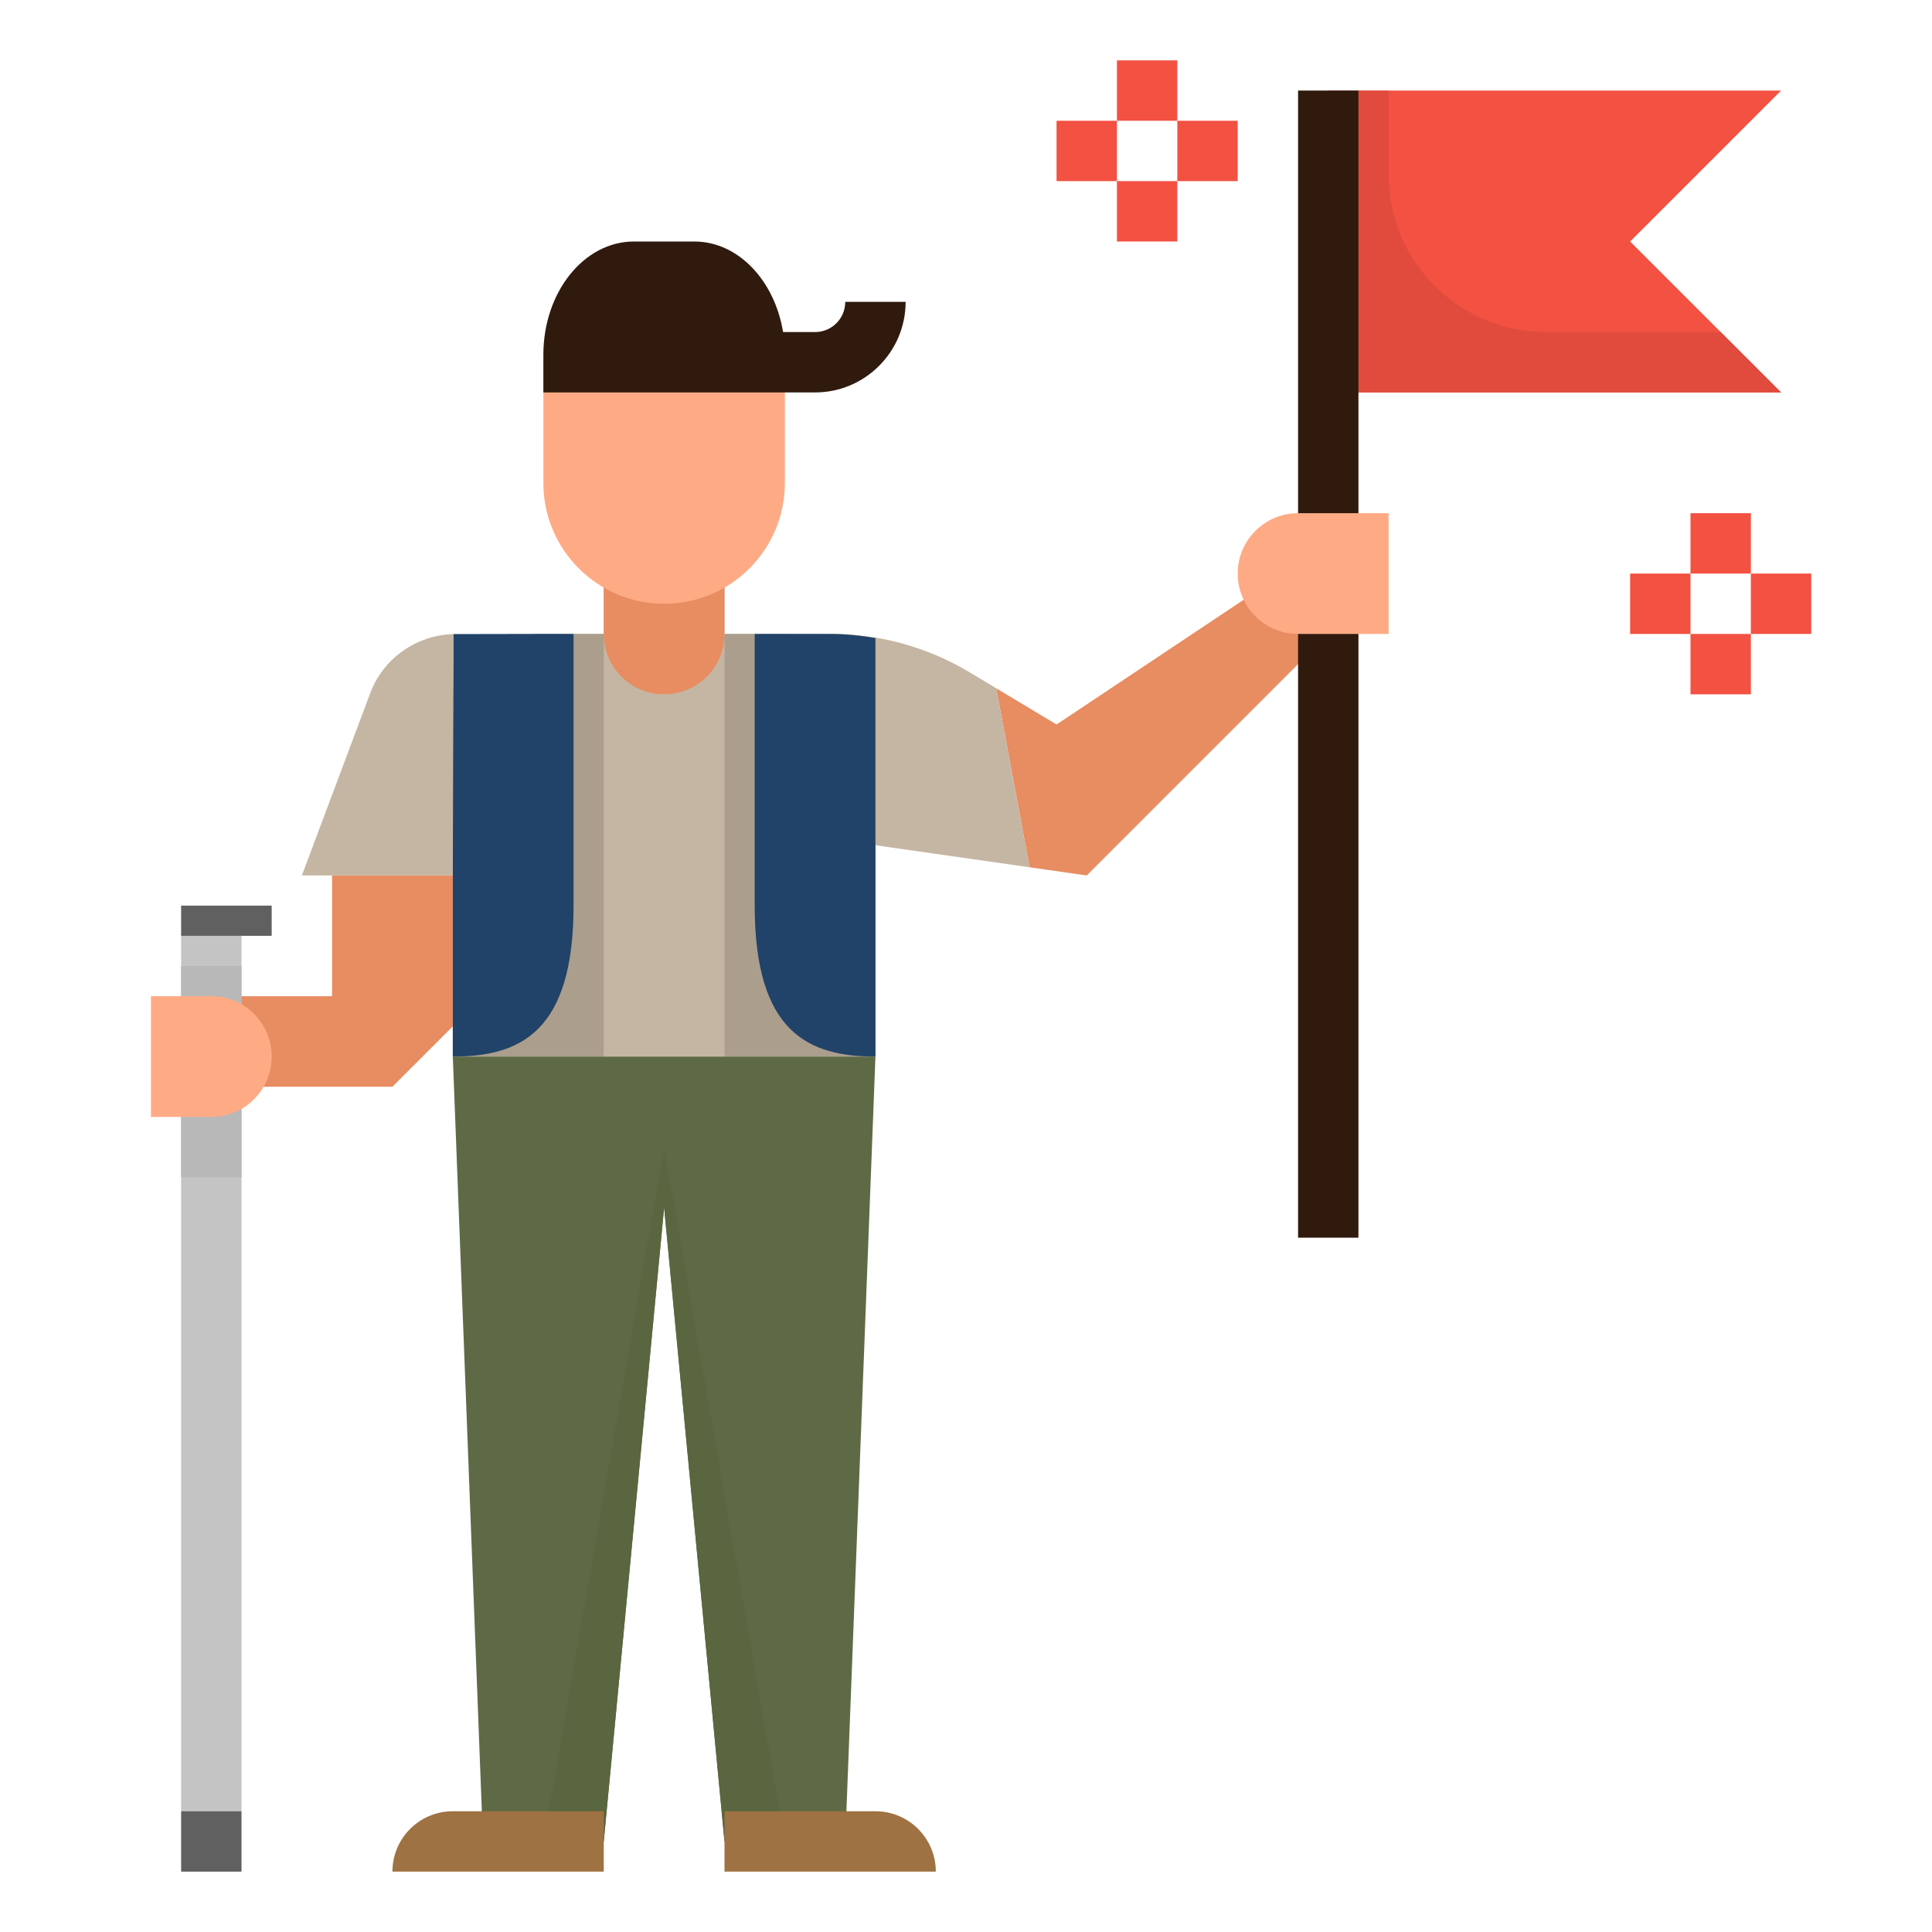 <svg id="Layer_1_1_" enable-background="new 0 0 64 64" height="512" viewBox="0 0 64 64" width="512" xmlns="http://www.w3.org/2000/svg"><path d="m24 21v-3h-4v3h-3c-1.105 0-2 .895-2 2v12h14v-12c0-1.105-.895-2-2-2z" fill="#c5b6a3"/><path d="m20 35h-5v-11c0-1.657 1.343-3 3-3h2z" fill="#ab9e8d"/><path d="m29 35h-5v-14h2c1.657 0 3 1.343 3 3z" fill="#ab9e8d"/><path d="m44 21-2.489-1.341-6.511 4.341-2-1.2 1.107 5.93 1.893.27z" fill="#e88c61"/><path d="m11 29v4h-4l1.728 3h4.272l2-2v-5z" fill="#e88c61"/><path d="m12.27 22.947-2.27 6.053h1 4l.026-7.996c-1.218.032-2.326.797-2.756 1.943z" fill="#c5b6a3"/><path d="m32.114 22.268c-1.383-.83-2.966-1.268-4.579-1.268h-2.535l4 7 5.107.73-1.107-5.93z" fill="#c5b6a3"/><path d="m19 30v-9l-3.974.004c-.027 0 .027-.001 0 0l-.026 7.996v5 1c2.209 0 4-.791 4-5z" fill="#214369"/><path d="m27.535 21h-2.535v9c0 4.209 1.791 5 4 5v-7-6.864c-.483-.081-.971-.136-1.465-.136z" fill="#214369"/><path d="m54 8 5-5h-15v10h15z" fill="#f35142"/><path d="m16 61h4l2-21 2 21h4l1-26h-14z" fill="#5e6a45"/><path d="m46 5.786v-2.786h-2v10h15l-2-2h-5.786c-2.879 0-5.214-2.335-5.214-5.214z" fill="#e04b3d"/><path d="m18 61h2l2-21 2 21h2l-4-23z" fill="#59663f"/><path d="m6 31h2v29h-2z" fill="#c4c4c4"/><path d="m43 3h2v38h-2z" fill="#301a0e"/><g fill="#f35142"><path d="m56 17h2v2h-2z"/><path d="m58 19h2v2h-2z"/><path d="m56 21h2v2h-2z"/><path d="m54 19h2v2h-2z"/><path d="m37 2h2v2h-2z"/><path d="m39 4h2v2h-2z"/><path d="m35 4h2v2h-2z"/><path d="m37 6h2v2h-2z"/></g><path d="m22 23c-1.105 0-2-.895-2-2v-3h4v3c0 1.105-.895 2-2 2z" fill="#e88c61"/><path d="m18 16c0 2.209 1.791 4 4 4s4-1.791 4-4v-4h-8z" fill="#feab85"/><path d="m28 10c0 .552-.448 1-1 1h-1.06c-.279-1.712-1.489-3-2.94-3h-2c-1.657 0-3 1.679-3 3.75v1.25h9c1.654 0 3-1.346 3-3z" fill="#301a0e"/><path d="m43 17c-1.105 0-2 .895-2 2s.895 2 2 2h3v-4z" fill="#feab85"/><path d="m6 30h3v1h-3z" fill="#606060"/><path d="m6 32h2v7h-2z" fill="#b8b8b8"/><path d="m5 37h2c1.105 0 2-.895 2-2s-.895-2-2-2h-2z" fill="#feab85"/><path d="m6 60h2v2h-2z" fill="#606060"/><path d="m20 62h-7c0-1.105.895-2 2-2h5z" fill="#9e7242"/><path d="m31 62h-7v-2h5c1.105 0 2 .895 2 2z" fill="#9e7242"/></svg>